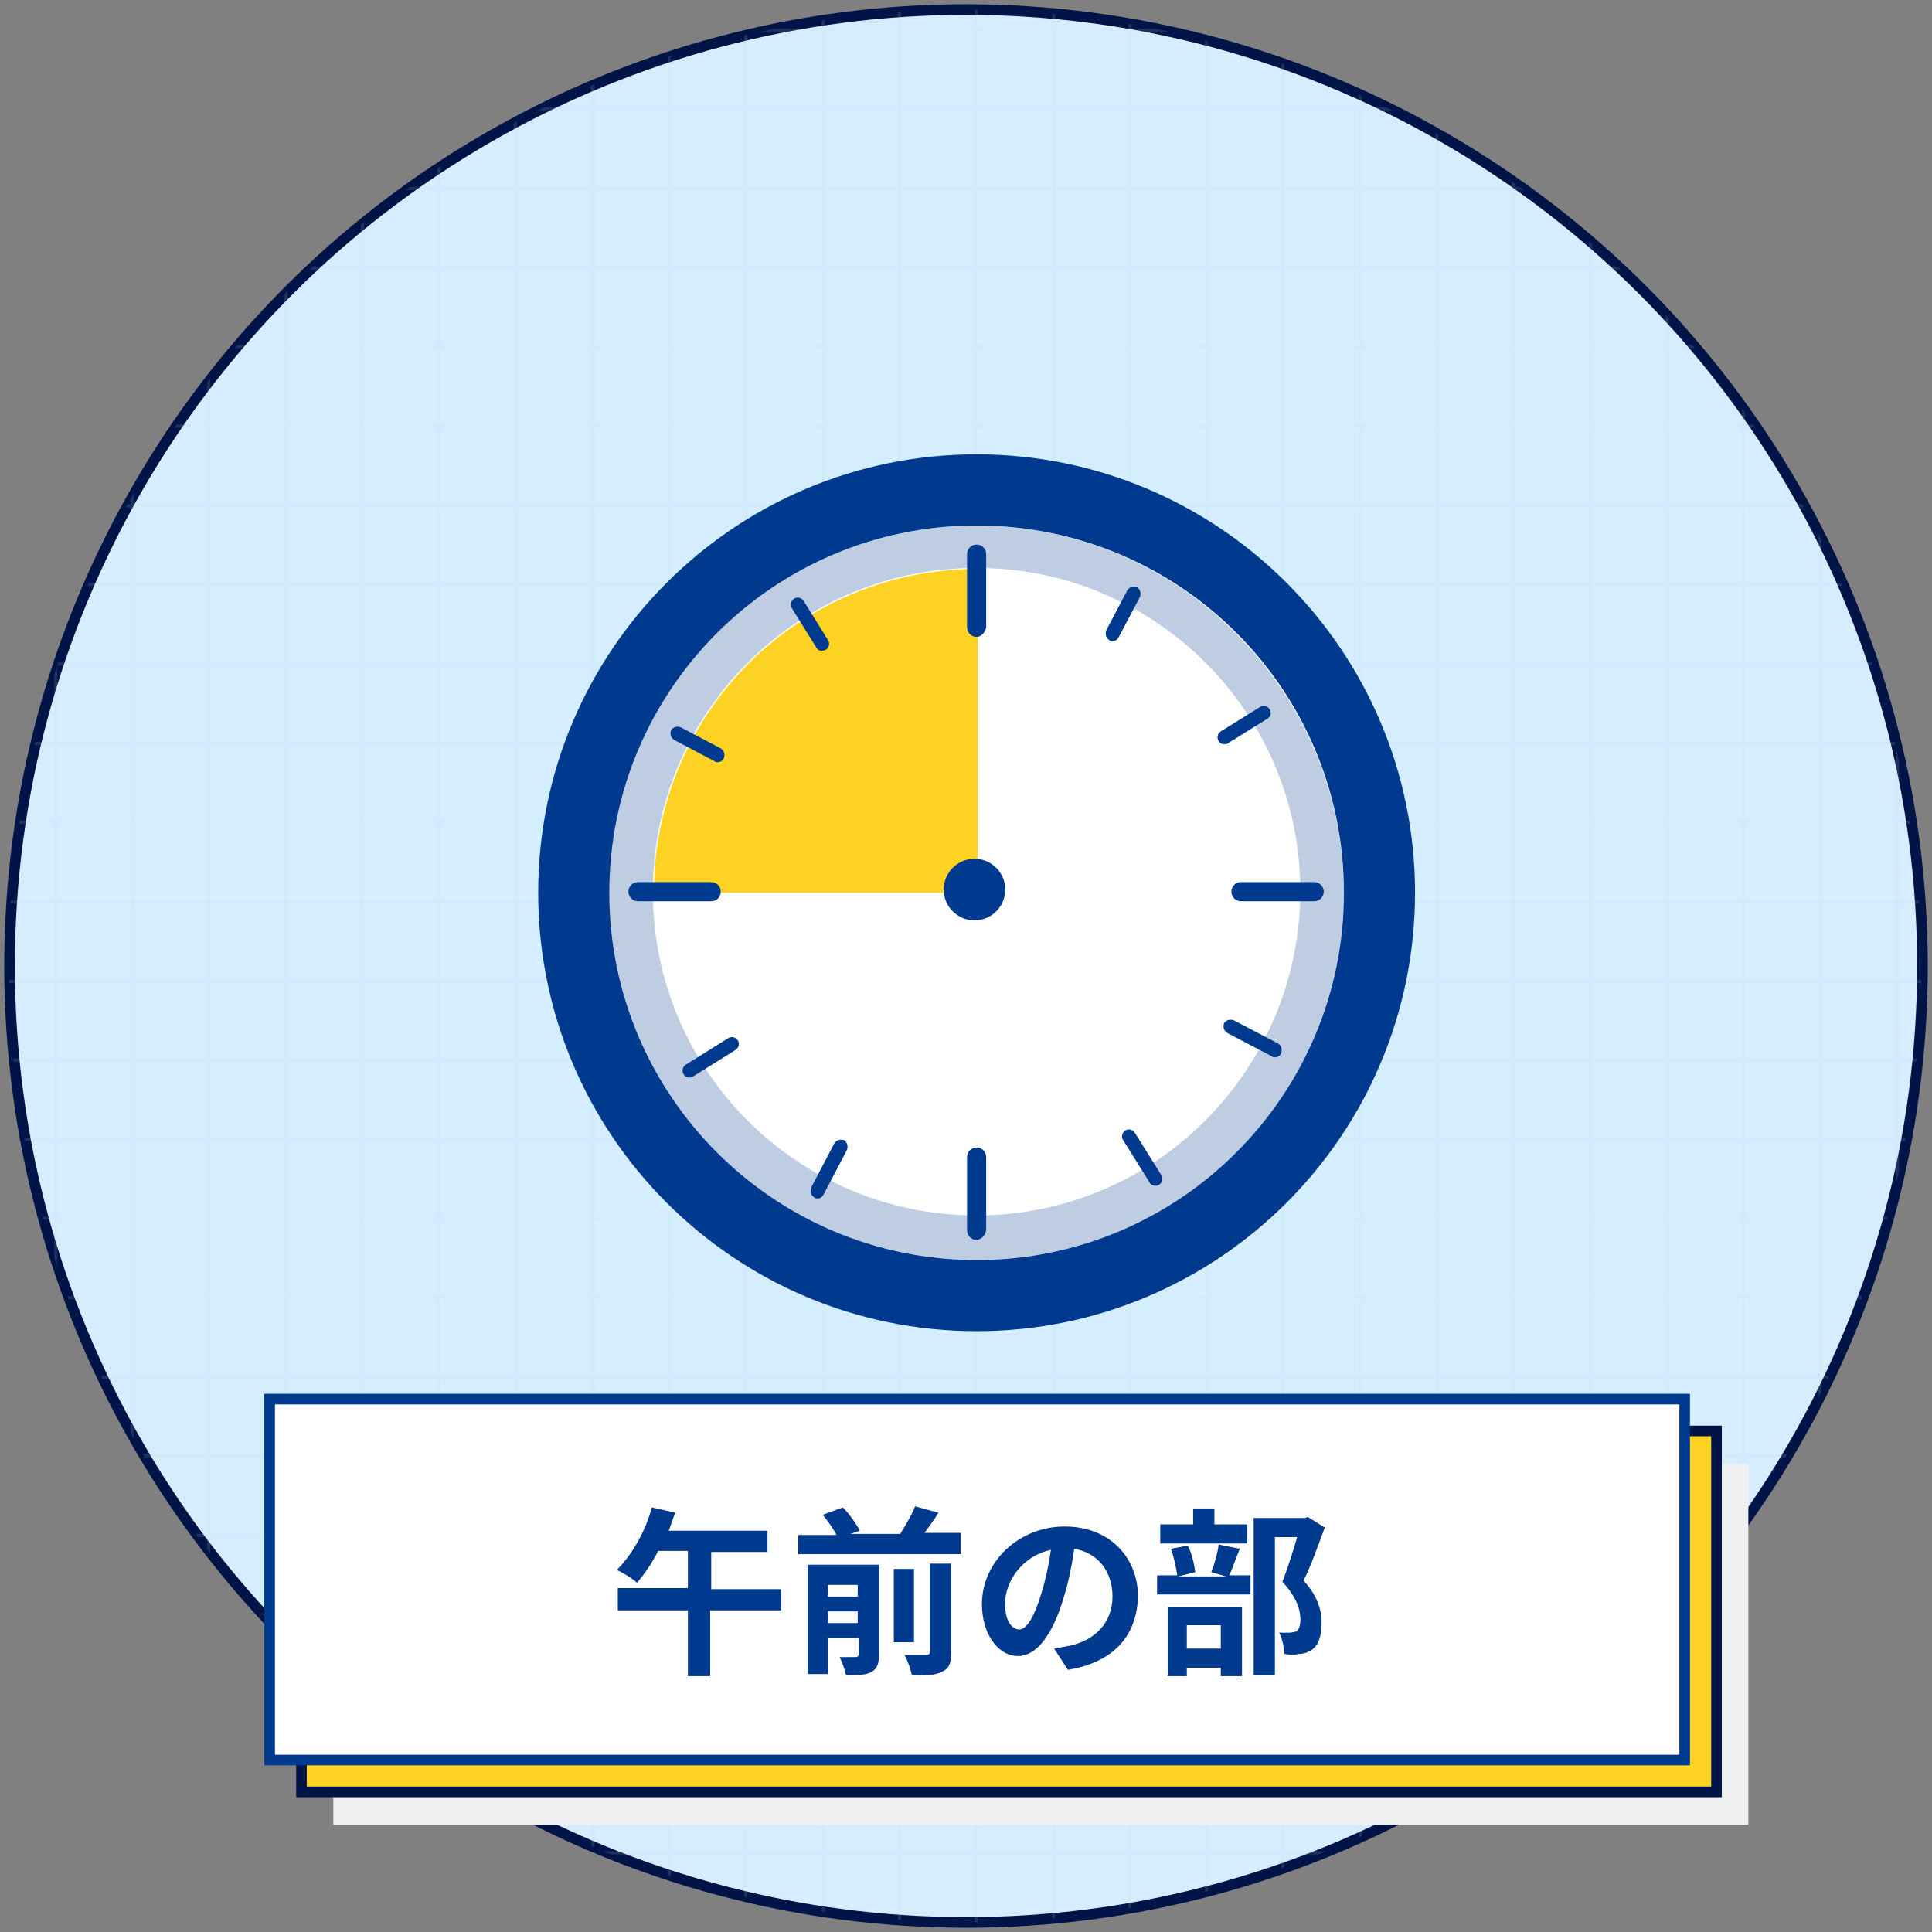 <?xml version="1.0" encoding="utf-8"?>
<!-- Generator: Adobe Illustrator 28.0.0, SVG Export Plug-In . SVG Version: 6.00 Build 0)  -->
<svg version="1.1" id="レイヤー_1" xmlns="http://www.w3.org/2000/svg" xmlns:xlink="http://www.w3.org/1999/xlink" x="0px"
	 y="0px" width="182" height="182" style="enable-background:new 0 0 182 182;" xml:space="preserve">
<rect width="100%" height="100%" fill="#808080" stroke="none"/>
<style type="text/css">
	.st0{fill:#D5EEFF;stroke:#001448;stroke-miterlimit:10;}
	.st1{clip-path:url(#SVGID_00000033370694800070473360000011424440544622242455_);}
	.st2{opacity:0.15;}
	.st3{fill:#C3D4DE;}
	.st4{fill:#EEF0F2;}
	.st5{fill:#FDD222;stroke:#001448;stroke-miterlimit:10;}
	.st6{fill:#FFFFFF;stroke:#003A8E;stroke-miterlimit:10;}
	.st7{fill:#003A8E;}
	.st8{fill:#FFFFFF;}
	.st9{opacity:0.25;fill:#003A8E;}
	.st10{fill:#FDD222;}
</style>
<g>
	<circle class="st0" cx="91" cy="91" r="90.1"/>
	<g>
		<defs>
			<circle id="SVGID_1_" cx="90.9" cy="91" r="90.1"/>
		</defs>
		<clipPath id="SVGID_00000109002625807030454160000015437447653543812493_">
			<use xlink:href="#SVGID_1_"  style="overflow:visible;"/>
		</clipPath>
		<g style="clip-path:url(#SVGID_00000109002625807030454160000015437447653543812493_);">
			<g class="st2">
				<g>
					<path class="st3" d="M92.1,85.1h-238.9V-64.5H92.1V85.1z M-146.4,84.8H91.8v-149h-238.2V84.8z"/>
				</g>
				<g>
					<rect x="-146.6" y="77.3" class="st3" width="238.5" height="0.3"/>
				</g>
				<g>
					<rect x="-146.6" y="69.9" class="st3" width="238.5" height="0.3"/>
				</g>
				<g>
					<rect x="-146.6" y="62.4" class="st3" width="238.5" height="0.3"/>
				</g>
				<g>
					<rect x="-146.6" y="54.9" class="st3" width="238.5" height="0.3"/>
				</g>
				<g>
					<rect x="-146.6" y="47.5" class="st3" width="238.5" height="0.3"/>
				</g>
				<g>
					<rect x="-146.6" y="40" class="st3" width="238.5" height="0.3"/>
				</g>
				<g>
					<rect x="-146.6" y="32.5" class="st3" width="238.5" height="0.3"/>
				</g>
				<g>
					<rect x="-146.6" y="25.1" class="st3" width="238.5" height="0.3"/>
				</g>
				<g>
					<rect x="-146.6" y="17.6" class="st3" width="238.5" height="0.3"/>
				</g>
				<g>
					<rect x="-146.6" y="10.1" class="st3" width="238.5" height="0.3"/>
				</g>
				<g>
					<rect x="-146.6" y="2.7" class="st3" width="238.5" height="0.3"/>
				</g>
				<g>
					<rect x="-146.6" y="-4.8" class="st3" width="238.5" height="0.3"/>
				</g>
				<g>
					<rect x="-146.6" y="-12.2" class="st3" width="238.5" height="0.3"/>
				</g>
				<g>
					<rect x="-146.6" y="-19.7" class="st3" width="238.5" height="0.3"/>
				</g>
				<g>
					<rect x="-146.6" y="-27.2" class="st3" width="238.5" height="0.3"/>
				</g>
				<g>
					<rect x="-146.6" y="-34.6" class="st3" width="238.5" height="0.3"/>
				</g>
				<g>
					<rect x="-146.6" y="-42.1" class="st3" width="238.5" height="0.3"/>
				</g>
				<g>
					<rect x="-146.6" y="-49.6" class="st3" width="238.5" height="0.3"/>
				</g>
				<g>
					<rect x="-146.6" y="-57" class="st3" width="238.5" height="0.3"/>
				</g>
				<g>
					<rect x="84.6" y="-64.3" class="st3" width="0.3" height="149.3"/>
				</g>
				<g>
					<rect x="77.4" y="-64.3" class="st3" width="0.3" height="149.3"/>
				</g>
				<g>
					<rect x="70.1" y="-64.3" class="st3" width="0.3" height="149.3"/>
				</g>
				<g>
					<rect x="62.9" y="-64.3" class="st3" width="0.3" height="149.3"/>
				</g>
				<g>
					<rect x="55.7" y="-64.3" class="st3" width="0.3" height="149.3"/>
				</g>
				<g>
					<rect x="48.4" y="-64.3" class="st3" width="0.3" height="149.3"/>
				</g>
				<g>
					<rect x="41.2" y="-64.3" class="st3" width="0.3" height="149.3"/>
				</g>
				<g>
					<rect x="34" y="-64.3" class="st3" width="0.3" height="149.3"/>
				</g>
				<g>
					<rect x="26.8" y="-64.3" class="st3" width="0.3" height="149.3"/>
				</g>
				<g>
					<rect x="19.5" y="-64.3" class="st3" width="0.3" height="149.3"/>
				</g>
				<g>
					<rect x="12.3" y="-64.3" class="st3" width="0.3" height="149.3"/>
				</g>
				<g>
					<rect x="5.1" y="-64.3" class="st3" width="0.3" height="149.3"/>
				</g>
				<g>
					<rect x="-2.2" y="-64.3" class="st3" width="0.3" height="149.3"/>
				</g>
				<g>
					<rect x="-9.4" y="-64.3" class="st3" width="0.3" height="149.3"/>
				</g>
				<g>
					<rect x="-16.6" y="-64.3" class="st3" width="0.3" height="149.3"/>
				</g>
				<g>
					<rect x="-23.8" y="-64.3" class="st3" width="0.3" height="149.3"/>
				</g>
				<g>
					<rect x="-31.1" y="-64.3" class="st3" width="0.3" height="149.3"/>
				</g>
				<g>
					<rect x="-38.3" y="-64.3" class="st3" width="0.3" height="149.3"/>
				</g>
				<g>
					<rect x="-45.5" y="-64.3" class="st3" width="0.3" height="149.3"/>
				</g>
				<g>
					<rect x="-52.8" y="-64.3" class="st3" width="0.3" height="149.3"/>
				</g>
				<g>
					<rect x="-60" y="-64.3" class="st3" width="0.3" height="149.3"/>
				</g>
				<g>
					<rect x="-67.2" y="-64.3" class="st3" width="0.3" height="149.3"/>
				</g>
				<g>
					<rect x="-74.4" y="-64.3" class="st3" width="0.3" height="149.3"/>
				</g>
				<g>
					<rect x="-81.7" y="-64.3" class="st3" width="0.3" height="149.3"/>
				</g>
				<g>
					<rect x="-88.9" y="-64.3" class="st3" width="0.3" height="149.3"/>
				</g>
				<g>
					<rect x="-96.1" y="-64.3" class="st3" width="0.3" height="149.3"/>
				</g>
				<g>
					<rect x="-103.4" y="-64.3" class="st3" width="0.3" height="149.3"/>
				</g>
				<g>
					<rect x="-110.6" y="-64.3" class="st3" width="0.3" height="149.3"/>
				</g>
				<g>
					<rect x="-117.8" y="-64.3" class="st3" width="0.3" height="149.3"/>
				</g>
				<g>
					<rect x="-125" y="-64.3" class="st3" width="0.3" height="149.3"/>
				</g>
				<g>
					<rect x="-132.3" y="-64.3" class="st3" width="0.3" height="149.3"/>
				</g>
				<g>
					<rect x="-139.5" y="-64.3" class="st3" width="0.3" height="149.3"/>
				</g>
			</g>
			<g class="st2">
				<g>
					<path class="st3" d="M330.7,85.1H92.1l0-149.6h238.5V85.1z M92.1,84.8h238.2v-149H92.1V84.8z"/>
				</g>
				<g>
					<rect x="92" y="77.3" class="st3" width="238.5" height="0.3"/>
				</g>
				<g>
					<rect x="92" y="69.9" class="st3" width="238.5" height="0.3"/>
				</g>
				<g>
					<rect x="92" y="62.4" class="st3" width="238.5" height="0.3"/>
				</g>
				<g>
					<rect x="92" y="54.9" class="st3" width="238.5" height="0.3"/>
				</g>
				<g>
					<rect x="92" y="47.5" class="st3" width="238.5" height="0.3"/>
				</g>
				<g>
					<rect x="92" y="40" class="st3" width="238.5" height="0.3"/>
				</g>
				<g>
					<rect x="92" y="32.5" class="st3" width="238.5" height="0.3"/>
				</g>
				<g>
					<rect x="92" y="25.1" class="st3" width="238.5" height="0.3"/>
				</g>
				<g>
					<rect x="92" y="17.6" class="st3" width="238.5" height="0.3"/>
				</g>
				<g>
					<rect x="92" y="10.1" class="st3" width="238.5" height="0.3"/>
				</g>
				<g>
					<rect x="92" y="2.7" class="st3" width="238.5" height="0.3"/>
				</g>
				<g>
					<rect x="92" y="-4.8" class="st3" width="238.5" height="0.3"/>
				</g>
				<g>
					<rect x="92" y="-12.2" class="st3" width="238.5" height="0.3"/>
				</g>
				<g>
					<rect x="92" y="-19.7" class="st3" width="238.5" height="0.3"/>
				</g>
				<g>
					<rect x="92" y="-27.2" class="st3" width="238.5" height="0.3"/>
				</g>
				<g>
					<rect x="92" y="-34.6" class="st3" width="238.5" height="0.3"/>
				</g>
				<g>
					<rect x="92" y="-42.1" class="st3" width="238.5" height="0.3"/>
				</g>
				<g>
					<rect x="92" y="-49.6" class="st3" width="238.5" height="0.3"/>
				</g>
				<g>
					<rect x="92" y="-57" class="st3" width="238.5" height="0.3"/>
				</g>
				<g>
					<rect x="323.1" y="-64.3" class="st3" width="0.3" height="149.3"/>
				</g>
				<g>
					<rect x="315.9" y="-64.3" class="st3" width="0.3" height="149.3"/>
				</g>
				<g>
					<rect x="308.7" y="-64.3" class="st3" width="0.3" height="149.3"/>
				</g>
				<g>
					<rect x="301.5" y="-64.3" class="st3" width="0.3" height="149.3"/>
				</g>
				<g>
					<rect x="294.2" y="-64.3" class="st3" width="0.3" height="149.3"/>
				</g>
				<g>
					<rect x="287" y="-64.3" class="st3" width="0.3" height="149.3"/>
				</g>
				<g>
					<rect x="279.8" y="-64.3" class="st3" width="0.3" height="149.3"/>
				</g>
				<g>
					<rect x="272.5" y="-64.3" class="st3" width="0.3" height="149.3"/>
				</g>
				<g>
					<rect x="265.3" y="-64.3" class="st3" width="0.3" height="149.3"/>
				</g>
				<g>
					<rect x="258.1" y="-64.3" class="st3" width="0.3" height="149.3"/>
				</g>
				<g>
					<rect x="250.9" y="-64.3" class="st3" width="0.3" height="149.3"/>
				</g>
				<g>
					<rect x="243.6" y="-64.3" class="st3" width="0.3" height="149.3"/>
				</g>
				<g>
					<rect x="236.4" y="-64.3" class="st3" width="0.3" height="149.3"/>
				</g>
				<g>
					<rect x="229.2" y="-64.3" class="st3" width="0.3" height="149.3"/>
				</g>
				<g>
					<rect x="221.9" y="-64.3" class="st3" width="0.3" height="149.3"/>
				</g>
				<g>
					<rect x="214.7" y="-64.3" class="st3" width="0.3" height="149.3"/>
				</g>
				<g>
					<rect x="207.5" y="-64.3" class="st3" width="0.3" height="149.3"/>
				</g>
				<g>
					<rect x="200.3" y="-64.3" class="st3" width="0.3" height="149.3"/>
				</g>
				<g>
					<rect x="193" y="-64.3" class="st3" width="0.3" height="149.3"/>
				</g>
				<g>
					<rect x="185.8" y="-64.3" class="st3" width="0.3" height="149.3"/>
				</g>
				<g>
					<rect x="178.6" y="-64.3" class="st3" width="0.3" height="149.3"/>
				</g>
				<g>
					<rect x="171.3" y="-64.3" class="st3" width="0.3" height="149.3"/>
				</g>
				<g>
					<rect x="164.1" y="-64.3" class="st3" width="0.3" height="149.3"/>
				</g>
				<g>
					<rect x="156.9" y="-64.3" class="st3" width="0.3" height="149.3"/>
				</g>
				<g>
					<rect x="149.7" y="-64.3" class="st3" width="0.3" height="149.3"/>
				</g>
				<g>
					<rect x="142.4" y="-64.3" class="st3" width="0.3" height="149.3"/>
				</g>
				<g>
					<rect x="135.2" y="-64.3" class="st3" width="0.3" height="149.3"/>
				</g>
				<g>
					<rect x="128" y="-64.3" class="st3" width="0.3" height="149.3"/>
				</g>
				<g>
					<rect x="120.7" y="-64.3" class="st3" width="0.3" height="149.3"/>
				</g>
				<g>
					<rect x="113.5" y="-64.3" class="st3" width="0.3" height="149.3"/>
				</g>
				<g>
					<rect x="106.3" y="-64.3" class="st3" width="0.3" height="149.3"/>
				</g>
				<g>
					<rect x="99.1" y="-64.3" class="st3" width="0.3" height="149.3"/>
				</g>
			</g>
			<g class="st2">
				<g>
					<path class="st3" d="M92.1,234.4h-238.9V85.1H92.1V234.4z M-146.4,234.1H91.8v-149h-238.2V234.1z"/>
				</g>
				<g>
					<rect x="-146.6" y="226.6" class="st3" width="238.5" height="0.3"/>
				</g>
				<g>
					<rect x="-146.6" y="219.2" class="st3" width="238.5" height="0.3"/>
				</g>
				<g>
					<rect x="-146.6" y="211.7" class="st3" width="238.5" height="0.3"/>
				</g>
				<g>
					<rect x="-146.6" y="204.2" class="st3" width="238.5" height="0.3"/>
				</g>
				<g>
					<rect x="-146.6" y="196.8" class="st3" width="238.5" height="0.3"/>
				</g>
				<g>
					<rect x="-146.6" y="189.3" class="st3" width="238.5" height="0.3"/>
				</g>
				<g>
					<rect x="-146.6" y="181.8" class="st3" width="238.5" height="0.3"/>
				</g>
				<g>
					<rect x="-146.6" y="174.4" class="st3" width="238.5" height="0.3"/>
				</g>
				<g>
					<rect x="-146.6" y="166.9" class="st3" width="238.5" height="0.3"/>
				</g>
				<g>
					<rect x="-146.6" y="159.4" class="st3" width="238.5" height="0.3"/>
				</g>
				<g>
					<rect x="-146.6" y="152" class="st3" width="238.5" height="0.3"/>
				</g>
				<g>
					<rect x="-146.6" y="144.5" class="st3" width="238.5" height="0.3"/>
				</g>
				<g>
					<rect x="-146.6" y="137" class="st3" width="238.5" height="0.3"/>
				</g>
				<g>
					<rect x="-146.6" y="129.6" class="st3" width="238.5" height="0.3"/>
				</g>
				<g>
					<rect x="-146.6" y="122.1" class="st3" width="238.5" height="0.3"/>
				</g>
				<g>
					<rect x="-146.6" y="114.6" class="st3" width="238.5" height="0.3"/>
				</g>
				<g>
					<rect x="-146.6" y="107.2" class="st3" width="238.5" height="0.3"/>
				</g>
				<g>
					<rect x="-146.6" y="99.7" class="st3" width="238.5" height="0.3"/>
				</g>
				<g>
					<rect x="-146.6" y="92.3" class="st3" width="238.5" height="0.3"/>
				</g>
				<g>
					<rect x="84.6" y="84.9" class="st3" width="0.3" height="149.3"/>
				</g>
				<g>
					<rect x="77.4" y="84.9" class="st3" width="0.3" height="149.3"/>
				</g>
				<g>
					<rect x="70.1" y="84.9" class="st3" width="0.3" height="149.3"/>
				</g>
				<g>
					<rect x="62.9" y="84.9" class="st3" width="0.3" height="149.3"/>
				</g>
				<g>
					<rect x="55.7" y="84.9" class="st3" width="0.3" height="149.3"/>
				</g>
				<g>
					<rect x="48.4" y="84.9" class="st3" width="0.3" height="149.3"/>
				</g>
				<g>
					<rect x="41.2" y="84.9" class="st3" width="0.3" height="149.3"/>
				</g>
				<g>
					<rect x="34" y="84.9" class="st3" width="0.3" height="149.3"/>
				</g>
				<g>
					<rect x="26.8" y="84.9" class="st3" width="0.3" height="149.3"/>
				</g>
				<g>
					<rect x="19.5" y="84.9" class="st3" width="0.3" height="149.3"/>
				</g>
				<g>
					<rect x="12.3" y="84.9" class="st3" width="0.3" height="149.3"/>
				</g>
				<g>
					<rect x="5.1" y="84.9" class="st3" width="0.3" height="149.3"/>
				</g>
				<g>
					<rect x="-2.2" y="84.9" class="st3" width="0.3" height="149.3"/>
				</g>
				<g>
					<rect x="-9.4" y="84.9" class="st3" width="0.3" height="149.3"/>
				</g>
				<g>
					<rect x="-16.6" y="84.9" class="st3" width="0.3" height="149.3"/>
				</g>
				<g>
					<rect x="-23.8" y="84.9" class="st3" width="0.3" height="149.3"/>
				</g>
				<g>
					<rect x="-31.1" y="84.9" class="st3" width="0.3" height="149.3"/>
				</g>
				<g>
					<rect x="-38.3" y="84.9" class="st3" width="0.3" height="149.3"/>
				</g>
				<g>
					<rect x="-45.5" y="84.9" class="st3" width="0.3" height="149.3"/>
				</g>
				<g>
					<rect x="-52.8" y="84.9" class="st3" width="0.3" height="149.3"/>
				</g>
				<g>
					<rect x="-60" y="84.9" class="st3" width="0.3" height="149.3"/>
				</g>
				<g>
					<rect x="-67.2" y="84.9" class="st3" width="0.3" height="149.3"/>
				</g>
				<g>
					<rect x="-74.4" y="84.9" class="st3" width="0.3" height="149.3"/>
				</g>
				<g>
					<rect x="-81.7" y="84.9" class="st3" width="0.3" height="149.3"/>
				</g>
				<g>
					<rect x="-88.9" y="84.9" class="st3" width="0.3" height="149.3"/>
				</g>
				<g>
					<rect x="-96.1" y="84.9" class="st3" width="0.3" height="149.3"/>
				</g>
				<g>
					<rect x="-103.4" y="84.9" class="st3" width="0.3" height="149.3"/>
				</g>
				<g>
					<rect x="-110.6" y="84.9" class="st3" width="0.3" height="149.3"/>
				</g>
				<g>
					<rect x="-117.8" y="84.9" class="st3" width="0.3" height="149.3"/>
				</g>
				<g>
					<rect x="-125" y="84.9" class="st3" width="0.3" height="149.3"/>
				</g>
				<g>
					<rect x="-132.3" y="84.9" class="st3" width="0.3" height="149.3"/>
				</g>
				<g>
					<rect x="-139.5" y="84.9" class="st3" width="0.3" height="149.3"/>
				</g>
			</g>
			<g class="st2">
				<g>
					<path class="st3" d="M330.7,234.4H92.1l0-149.3h238.5V234.4z M92.1,234.1h238.2v-149H92.1V234.1z"/>
				</g>
				<g>
					<rect x="92" y="226.6" class="st3" width="238.5" height="0.3"/>
				</g>
				<g>
					<rect x="92" y="219.2" class="st3" width="238.5" height="0.3"/>
				</g>
				<g>
					<rect x="92" y="211.7" class="st3" width="238.5" height="0.3"/>
				</g>
				<g>
					<rect x="92" y="204.2" class="st3" width="238.5" height="0.3"/>
				</g>
				<g>
					<rect x="92" y="196.8" class="st3" width="238.5" height="0.3"/>
				</g>
				<g>
					<rect x="92" y="189.3" class="st3" width="238.5" height="0.3"/>
				</g>
				<g>
					<rect x="92" y="181.8" class="st3" width="238.5" height="0.3"/>
				</g>
				<g>
					<rect x="92" y="174.4" class="st3" width="238.5" height="0.3"/>
				</g>
				<g>
					<rect x="92" y="166.9" class="st3" width="238.5" height="0.3"/>
				</g>
				<g>
					<rect x="92" y="159.4" class="st3" width="238.5" height="0.3"/>
				</g>
				<g>
					<rect x="92" y="152" class="st3" width="238.5" height="0.3"/>
				</g>
				<g>
					<rect x="92" y="144.5" class="st3" width="238.5" height="0.3"/>
				</g>
				<g>
					<rect x="92" y="137" class="st3" width="238.5" height="0.3"/>
				</g>
				<g>
					<rect x="92" y="129.6" class="st3" width="238.5" height="0.3"/>
				</g>
				<g>
					<rect x="92" y="122.1" class="st3" width="238.5" height="0.3"/>
				</g>
				<g>
					<rect x="92" y="114.6" class="st3" width="238.5" height="0.3"/>
				</g>
				<g>
					<rect x="92" y="107.2" class="st3" width="238.5" height="0.3"/>
				</g>
				<g>
					<rect x="92" y="99.7" class="st3" width="238.5" height="0.3"/>
				</g>
				<g>
					<rect x="92" y="92.3" class="st3" width="238.5" height="0.3"/>
				</g>
				<g>
					<rect x="323.1" y="84.9" class="st3" width="0.3" height="149.3"/>
				</g>
				<g>
					<rect x="315.9" y="84.9" class="st3" width="0.3" height="149.3"/>
				</g>
				<g>
					<rect x="308.7" y="84.9" class="st3" width="0.3" height="149.3"/>
				</g>
				<g>
					<rect x="301.5" y="84.9" class="st3" width="0.3" height="149.3"/>
				</g>
				<g>
					<rect x="294.2" y="84.9" class="st3" width="0.3" height="149.3"/>
				</g>
				<g>
					<rect x="287" y="84.9" class="st3" width="0.3" height="149.3"/>
				</g>
				<g>
					<rect x="279.8" y="84.9" class="st3" width="0.3" height="149.3"/>
				</g>
				<g>
					<rect x="272.5" y="84.9" class="st3" width="0.3" height="149.3"/>
				</g>
				<g>
					<rect x="265.3" y="84.9" class="st3" width="0.3" height="149.3"/>
				</g>
				<g>
					<rect x="258.1" y="84.9" class="st3" width="0.3" height="149.3"/>
				</g>
				<g>
					<rect x="250.9" y="84.9" class="st3" width="0.3" height="149.3"/>
				</g>
				<g>
					<rect x="243.6" y="84.9" class="st3" width="0.3" height="149.3"/>
				</g>
				<g>
					<rect x="236.4" y="84.9" class="st3" width="0.3" height="149.3"/>
				</g>
				<g>
					<rect x="229.2" y="84.9" class="st3" width="0.3" height="149.3"/>
				</g>
				<g>
					<rect x="221.9" y="84.9" class="st3" width="0.3" height="149.3"/>
				</g>
				<g>
					<rect x="214.7" y="84.9" class="st3" width="0.3" height="149.3"/>
				</g>
				<g>
					<rect x="207.5" y="84.9" class="st3" width="0.3" height="149.3"/>
				</g>
				<g>
					<rect x="200.3" y="84.9" class="st3" width="0.3" height="149.3"/>
				</g>
				<g>
					<rect x="193" y="84.9" class="st3" width="0.3" height="149.3"/>
				</g>
				<g>
					<rect x="185.8" y="84.9" class="st3" width="0.3" height="149.3"/>
				</g>
				<g>
					<rect x="178.6" y="84.9" class="st3" width="0.3" height="149.3"/>
				</g>
				<g>
					<rect x="171.3" y="84.9" class="st3" width="0.3" height="149.3"/>
				</g>
				<g>
					<rect x="164.1" y="84.9" class="st3" width="0.3" height="149.3"/>
				</g>
				<g>
					<rect x="156.9" y="84.9" class="st3" width="0.3" height="149.3"/>
				</g>
				<g>
					<rect x="149.7" y="84.9" class="st3" width="0.3" height="149.3"/>
				</g>
				<g>
					<rect x="142.4" y="84.9" class="st3" width="0.3" height="149.3"/>
				</g>
				<g>
					<rect x="135.2" y="84.9" class="st3" width="0.3" height="149.3"/>
				</g>
				<g>
					<rect x="128" y="84.9" class="st3" width="0.3" height="149.3"/>
				</g>
				<g>
					<rect x="120.7" y="84.9" class="st3" width="0.3" height="149.3"/>
				</g>
				<g>
					<rect x="113.5" y="84.9" class="st3" width="0.3" height="149.3"/>
				</g>
				<g>
					<rect x="106.3" y="84.9" class="st3" width="0.3" height="149.3"/>
				</g>
				<g>
					<rect x="99.1" y="84.9" class="st3" width="0.3" height="149.3"/>
				</g>
			</g>
		</g>
	</g>
	<rect x="31.4" y="137.9" class="st4" width="133.3" height="34"/>
	<rect x="28.4" y="134.8" class="st5" width="133.3" height="34"/>
	<rect x="25.4" y="131.8" class="st6" width="133.3" height="34"/>
	<g>
		<g>
			<path class="st7" d="M73.5,151.7h-6.6v6.2h-2.1v-6.2h-6.6v-2.1h6.6v-3.5H62c-0.6,1.2-1.3,2.2-2,3c-0.4-0.4-1.4-1-1.9-1.2
				c1.4-1.4,2.7-3.6,3.3-5.9l2.2,0.5c-0.2,0.6-0.4,1.1-0.6,1.7h9.3v2h-5.3v3.5h6.6V151.7z"/>
			<path class="st7" d="M90.5,144.6v1.8H75.2v-1.8h3.6c-0.3-0.6-0.8-1.3-1.3-1.9l1.9-0.7c0.6,0.6,1.3,1.6,1.6,2.2l-0.9,0.3h4.7
				c0.5-0.8,1.1-1.8,1.4-2.6l2.2,0.6c-0.4,0.7-0.9,1.3-1.3,1.9H90.5z M82.8,155.9c0,0.9-0.2,1.3-0.7,1.6c-0.5,0.3-1.3,0.3-2.4,0.3
				c-0.1-0.5-0.4-1.3-0.6-1.7c0.6,0,1.3,0,1.5,0c0.2,0,0.3-0.1,0.3-0.3v-1.5H78v3.4h-1.9v-10.3h6.7V155.9z M78,149.3v1.1h2.8v-1.1
				H78z M80.8,152.9v-1.1H78v1.1H80.8z M86.1,154.7h-1.9v-6.9h1.9V154.7z M87.6,147.3h2v8.4c0,1-0.2,1.5-0.9,1.8
				c-0.6,0.3-1.6,0.4-2.8,0.3c-0.1-0.5-0.4-1.4-0.7-1.9c0.9,0,1.8,0,2,0c0.3,0,0.4-0.1,0.4-0.3V147.3z"/>
			<path class="st7" d="M100.6,157.3l-1.3-2c0.6-0.1,1.1-0.2,1.6-0.3c2.2-0.5,3.9-2.1,3.9-4.6c0-2.3-1.3-4.1-3.6-4.5
				c-0.2,1.4-0.5,3-1,4.6c-1,3.4-2.5,5.5-4.3,5.5c-1.9,0-3.4-2.1-3.4-4.9c0-3.9,3.4-7.3,7.8-7.3c4.2,0,6.9,2.9,6.9,6.6
				C107.1,154.1,104.9,156.6,100.6,157.3z M96,153.5c0.7,0,1.4-1.1,2.1-3.4c0.4-1.3,0.7-2.7,0.9-4.1c-2.8,0.6-4.3,3.1-4.3,4.9
				C94.6,152.6,95.3,153.5,96,153.5z"/>
			<path class="st7" d="M116.8,145.9c-0.4,0.9-0.7,1.9-1,2.5h2v1.8H109v-1.8h1.9c-0.1-0.7-0.3-1.7-0.6-2.5l1.6-0.3
				c0.4,0.8,0.6,1.8,0.7,2.5l-1.6,0.4h4.5l-1.4-0.4c0.3-0.7,0.6-1.8,0.7-2.6L116.8,145.9z M117.5,145.4h-8.2v-1.8h3.1v-1.5h2v1.5
				h3.1V145.4z M110,151.4h7v6.5h-2v-0.8h-3.2v0.8H110V151.4z M111.8,153.1v2.2h3.2v-2.2H111.8z M124.8,143.9c-0.6,1.6-1.3,3.6-2,5
				c1.4,1.5,1.7,2.9,1.7,4c0,1.2-0.3,2.1-0.9,2.5c-0.3,0.2-0.7,0.4-1.2,0.4c-0.4,0.1-0.9,0.1-1.4,0c0-0.5-0.2-1.4-0.5-2
				c0.4,0,0.7,0,1,0c0.2,0,0.5-0.1,0.6-0.1c0.3-0.2,0.4-0.6,0.4-1.2c0-0.9-0.4-2.1-1.7-3.5c0.5-1.2,1-2.9,1.4-4.2h-2.1v13h-2V143
				h4.8l0.3-0.1L124.8,143.9z"/>
		</g>
	</g>
	<g>
		
			<ellipse transform="matrix(0.23 -0.973 0.973 0.23 -11.263 154.572)" class="st8" cx="92" cy="84.4" rx="37.2" ry="37.2"/>
		<g>
			<path class="st7" d="M133.3,84.1c0,22.8-18.5,41.3-41.3,41.3c-22.8,0-41.3-18.5-41.3-41.3c0-22.8,18.5-41.3,41.3-41.3
				C114.8,42.8,133.3,61.3,133.3,84.1z"/>
			<path class="st8" d="M126.6,84.1c0,19.1-15.5,34.6-34.6,34.6c-19.1,0-34.6-15.5-34.6-34.6c0-19.1,15.5-34.6,34.6-34.6
				C111.1,49.5,126.6,64.9,126.6,84.1z"/>
		</g>
		<path class="st9" d="M92,49.5c-19.1,0-34.6,15.5-34.6,34.6c0,19.1,15.5,34.6,34.6,34.6c19.1,0,34.6-15.5,34.6-34.6
			C126.5,65,111,49.5,92,49.5z M92,114.5c-16.8,0-30.5-13.6-30.5-30.5c0-16.8,13.6-30.5,30.5-30.5c16.8,0,30.5,13.6,30.5,30.5
			C122.4,100.9,108.8,114.5,92,114.5z"/>
		<path class="st10" d="M92.1,53.6L92.1,53.6l0,30.5H61.6v0C61.6,67.2,75.2,53.6,92.1,53.6z"/>
		<g>
			<g>
				<g>
					<g>
						<path class="st7" d="M92,60c-0.5,0-0.9-0.4-0.9-0.9v-6.9c0-0.5,0.4-0.9,0.9-0.9c0.5,0,0.9,0.4,0.9,0.9v6.9
							C92.8,59.6,92.4,60,92,60z"/>
					</g>
				</g>
				<g>
					<g>
						<path class="st7" d="M92,116.8c-0.5,0-0.9-0.4-0.9-0.9V109c0-0.5,0.4-0.9,0.9-0.9c0.5,0,0.9,0.4,0.9,0.9v6.9
							C92.8,116.4,92.4,116.8,92,116.8z"/>
					</g>
				</g>
			</g>
			<g>
				<g>
					<g>
						<path class="st7" d="M67.6,71.8c-0.1,0-0.2,0-0.3-0.1l-3.8-2c-0.3-0.2-0.4-0.5-0.3-0.9c0.2-0.3,0.5-0.4,0.9-0.3l3.8,2
							c0.3,0.2,0.4,0.5,0.3,0.9C68.1,71.7,67.8,71.8,67.6,71.8z"/>
					</g>
				</g>
				<g>
					<g>
						<path class="st7" d="M120.1,99.6c-0.1,0-0.2,0-0.3-0.1l-4.2-2.2c-0.3-0.2-0.4-0.5-0.3-0.9c0.2-0.3,0.5-0.4,0.9-0.3l4.2,2.2
							c0.3,0.2,0.4,0.5,0.3,0.9C120.6,99.5,120.3,99.6,120.1,99.6z"/>
					</g>
				</g>
			</g>
			<g>
				<g>
					<g>
						<path class="st7" d="M77.4,61.3c-0.2,0-0.4-0.1-0.5-0.3l-2.3-3.7c-0.2-0.3-0.1-0.7,0.2-0.9c0.3-0.2,0.7-0.1,0.9,0.2l2.3,3.7
							c0.2,0.3,0.1,0.7-0.2,0.9C77.6,61.3,77.5,61.3,77.4,61.3z"/>
					</g>
				</g>
				<g>
					<g>
						<path class="st7" d="M108.8,111.7c-0.2,0-0.4-0.1-0.5-0.3l-2.5-4c-0.2-0.3-0.1-0.7,0.2-0.9c0.3-0.2,0.7-0.1,0.9,0.2l2.5,4
							c0.2,0.3,0.1,0.7-0.2,0.9C109,111.7,108.9,111.7,108.8,111.7z"/>
					</g>
				</g>
			</g>
			<g>
				<g>
					<g>
						<path class="st7" d="M104.8,60.4c-0.1,0-0.2,0-0.3-0.1c-0.3-0.2-0.4-0.5-0.3-0.9l2-3.8c0.2-0.3,0.5-0.4,0.9-0.3
							c0.3,0.2,0.4,0.5,0.3,0.9l-2,3.8C105.3,60.2,105.1,60.4,104.8,60.4z"/>
					</g>
				</g>
				<g>
					<g>
						<path class="st7" d="M77,112.9c-0.1,0-0.2,0-0.3-0.1c-0.3-0.2-0.4-0.5-0.3-0.9l2.2-4.2c0.2-0.3,0.5-0.4,0.9-0.3
							c0.3,0.2,0.4,0.5,0.3,0.9l-2.2,4.2C77.5,112.7,77.3,112.9,77,112.9z"/>
					</g>
				</g>
			</g>
			<g>
				<g>
					<g>
						<path class="st7" d="M115.3,70.1c-0.2,0-0.4-0.1-0.5-0.3c-0.2-0.3-0.1-0.7,0.2-0.9l3.7-2.3c0.3-0.2,0.7-0.1,0.9,0.2
							c0.2,0.3,0.1,0.7-0.2,0.9l-3.7,2.3C115.6,70.1,115.5,70.1,115.3,70.1z"/>
					</g>
				</g>
				<g>
					<g>
						<path class="st7" d="M64.9,101.5c-0.2,0-0.4-0.1-0.5-0.3c-0.2-0.3-0.1-0.7,0.2-0.9l4-2.5c0.3-0.2,0.7-0.1,0.9,0.2
							c0.2,0.3,0.1,0.7-0.2,0.9l-4,2.5C65.1,101.5,65,101.5,64.9,101.5z"/>
					</g>
				</g>
			</g>
			<g>
				<g>
					<g>
						<path class="st7" d="M67,84.9h-6.9c-0.5,0-0.9-0.4-0.9-0.9c0-0.5,0.4-0.9,0.9-0.9H67c0.5,0,0.9,0.4,0.9,0.9
							C67.9,84.5,67.5,84.9,67,84.9z"/>
					</g>
				</g>
				<g>
					<g>
						<path class="st7" d="M123.8,84.9h-6.9c-0.5,0-0.9-0.4-0.9-0.9c0-0.5,0.4-0.9,0.9-0.9h6.9c0.5,0,0.9,0.4,0.9,0.9
							C124.7,84.5,124.3,84.9,123.8,84.9z"/>
					</g>
				</g>
			</g>
		</g>
		<circle class="st7" cx="91.8" cy="83.8" r="2.9"/>
	</g>
</g>
<g>
</g>
<g>
</g>
<g>
</g>
<g>
</g>
<g>
</g>
<g>
</g>
<g>
</g>
<g>
</g>
<g>
</g>
<g>
</g>
<g>
</g>
<g>
</g>
<g>
</g>
<g>
</g>
<g>
</g>
</svg>

